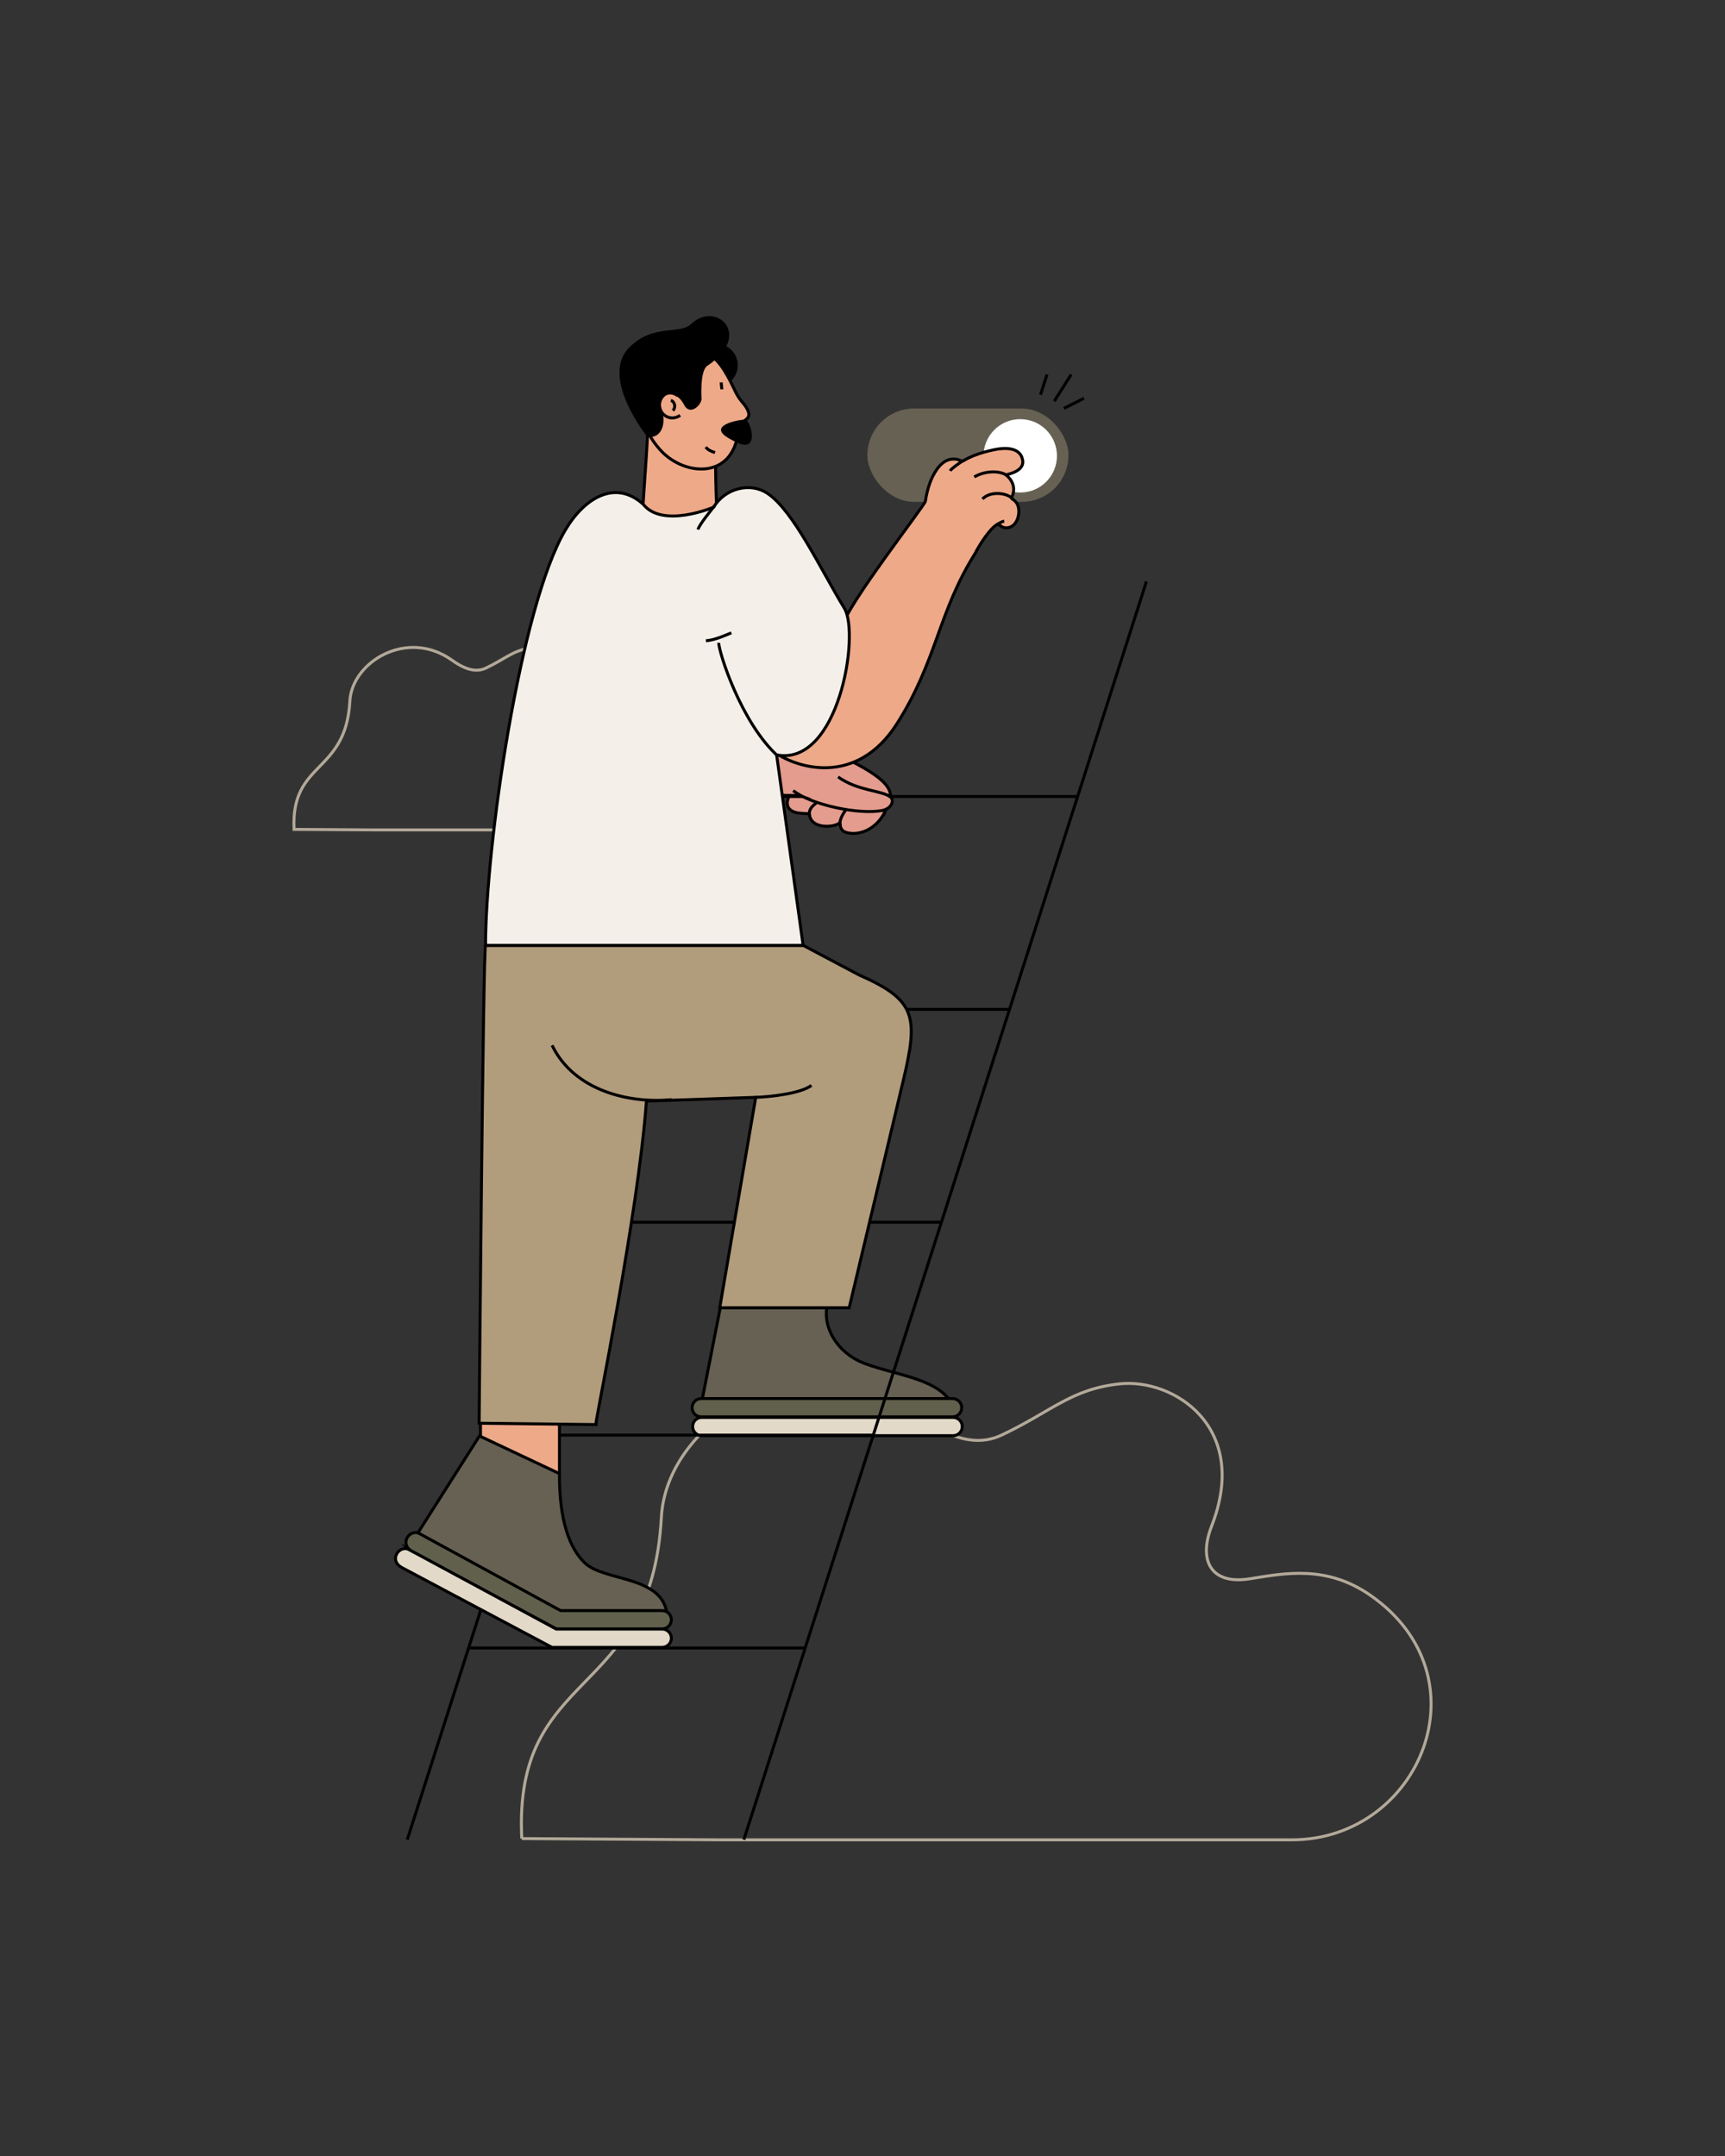 <?xml version="1.0" encoding="UTF-8"?>
<svg id="Layer_1" xmlns="http://www.w3.org/2000/svg" viewBox="0 0 1600 2000">
  <rect x="0" y="0" width="1600" height="2000" fill="#333333" stroke="none"/>
  <defs>
    <style>
      .cls-1, .cls-2, .cls-3, .cls-4, .cls-5, .cls-6, .cls-7, .cls-8, .cls-9, .cls-10, .cls-11, .cls-12, .cls-13, .cls-14 {
        stroke-miterlimit: 22.93;
        stroke-width: 2.75px;
      }

      .cls-1, .cls-2, .cls-3, .cls-4, .cls-5, .cls-6, .cls-7, .cls-8, .cls-10, .cls-11, .cls-12, .cls-13, .cls-14 {
        stroke: #000;
      }

      .cls-2, .cls-3, .cls-5, .cls-15, .cls-7, .cls-8, .cls-9, .cls-16, .cls-10, .cls-11, .cls-12, .cls-17 {
        fill-rule: evenodd;
      }

      .cls-2, .cls-18 {
        fill: #676153;
      }

      .cls-3, .cls-14 {
        fill: #e2d9c8;
      }

      .cls-4, .cls-12 {
        fill: #eea988;
      }

      .cls-5, .cls-13 {
        fill: #60604d;
      }

      .cls-15 {
        fill: #fff;
      }

      .cls-6, .cls-9, .cls-10 {
        fill: none;
      }

      .cls-7, .cls-16 {
        fill: #e39c8d;
      }

      .cls-8 {
        fill: #f4f0e9;
      }

      .cls-9 {
        stroke: #b3a999;
      }

      .cls-11 {
        fill: #b19c7c;
      }
    </style>
  </defs>
  <rect class="cls-18" x="804.54" y="378.96" width="186.5" height="86.59" rx="43.29" ry="43.29"/>
  <path class="cls-15" d="M946.31,388.81c18.8,0,34.05,15.25,34.05,34.05s-15.25,34.05-34.05,34.05-34.05-15.25-34.05-34.05,15.25-34.05,34.05-34.05Z"/>
  <path class="cls-9" d="M483.96,1705.56l184.98,1.17h529.15c119.04,0,182.16-151.17,72.81-226.99-40.42-28.03-78.96-20.46-111.53-15.2-35.98,5.82-48.16-16.48-35.56-48.8,36.07-92.49-35.73-137.29-85.24-132.01-45.38,4.84-63.44,25.83-109.49,47.5-17.59,8.28-41.14,8.64-78.37-18.01-104.72-74.97-232.43,4.13-237.27,94.23-9.16,170.64-137.48,138.32-129.47,298.11Z"/>
  <path class="cls-9" d="M272.77,769.39l73.95.47h211.55c47.59,0,72.82-60.44,29.11-90.75-16.16-11.2-31.57-8.18-44.59-6.08-14.38,2.32-19.25-6.59-14.22-19.51,14.42-36.98-14.28-54.89-34.08-52.78-18.14,1.93-25.36,10.32-43.77,18.99-7.03,3.31-16.45,3.45-31.33-7.2-41.86-29.97-92.92,1.65-94.86,37.67-3.66,68.22-54.96,55.3-51.76,119.18Z"/>
  <path class="cls-2" d="M668.13,1212.89l-22.06,112.04c86.44,0,138.38.19,241.34.19,3.21-45.95-49.97-46.53-86.22-60.61-24.44-9.49-37.55-32.55-34.26-51.62h-98.81Z"/>
  <path class="cls-13" d="M650.41,1297.37h233.13c4.68,0,8.48,3.8,8.48,8.48h0c0,4.68-3.8,8.48-8.48,8.48h-233.12c-4.68,0-8.48-3.8-8.48-8.48h0c0-4.68,3.8-8.48,8.48-8.48Z"/>
  <path class="cls-14" d="M650.93,1314.85h233.12c4.68,0,8.48,3.8,8.48,8.48h0c0,4.68-3.8,8.48-8.48,8.48h-233.13c-4.68,0-8.48-3.8-8.48-8.48h0c0-4.68,3.8-8.48,8.48-8.48Z"/>
  <circle class="cls-1" cx="664.47" cy="338.82" r="18.48"/>
  <path class="cls-7" d="M821.8,750.71c-6.25,15.75-21.55,24.72-35.43,21.89-9.99-2.04-5.28-11-8.62-8.6-4.71,3.37-25.29,5.41-26.99-8.47-.24-1.94-12.17.72-17.93-4.53-5.81-5.29-.62-14.97,3.37-16.66,21.37-9.06,55.57.5,75.24,10.87,6.66,3.51,11.51,2.62,10.36,5.51Z"/>
  <path class="cls-7" d="M682.61,647.44c27.95,33,143.81,61.7,143.2,90.53-13.73,0-99.89.07-101.64-.25-13.9-2.52-73.38-18.31-88.38-30.09-14.05-11.03,5.22-23.12,7.11-54.27,1.16-19.18,13-37.01,26.39-26.5.7.55,12.75,19.92,13.32,20.59Z"/>
  <g>
    <line class="cls-6" x1="751.17" y1="539.4" x2="377.74" y2="1706.57"/>
    <line class="cls-6" x1="1063.36" y1="539.4" x2="689.94" y2="1706.57"/>
    <line class="cls-6" x1="1000.37" y1="738.87" x2="690.15" y2="738.87"/>
    <line class="cls-6" x1="936.83" y1="936.33" x2="626.6" y2="936.33"/>
    <line class="cls-6" x1="873.28" y1="1133.8" x2="563.06" y2="1133.8"/>
    <line class="cls-6" x1="809.74" y1="1331.27" x2="499.51" y2="1331.27"/>
    <line class="cls-6" x1="746.19" y1="1528.74" x2="435.97" y2="1528.74"/>
  </g>
  <path class="cls-12" d="M904.81,512.82c-34.72,54.91-35.43,99.49-72.72,158.28-37.99,59.89-95.1,41.18-115.84,25.14l65.15-114.94c1.82-16.93,76.31-112.38,76.89-116.23.96-6.34,3.05-15.59,6.74-22.96,4.42-8.83,11.34-17.89,22.35-16.01,3.03.52,4.61,2.34,6.68,1.06,10.68-6.59,27.58-10.2,33.32-10.84,16.28-1.82,20.35,5.31,21.22,10.81.9,5.61-3.37,10.63-15.52,13.34,0,.06,11.78,8.38,5.03,21.45.32,1.26,4.37,2.1,6.14,7.35,1.7,5.03.54,12.28-2.92,16.44-3.87,4.65-10.44,5.68-15.26.34-5.44,1.72-13.31,13.05-17.91,20.65-.91,1.51-1.7,2.87-2.31,3.98l-1.02,2.15Z"/>
  <rect class="cls-4" x="445.66" y="1298.48" width="73.27" height="92.64"/>
  <path class="cls-11" d="M744.92,876.94h-294.56c-2.17,0-5.95,443.31-5.95,443.31l108.23,1.26c-.37-4.27,39.12-193.96,46.96-300.09l101.37-3.48-33.37,195.19h120.05l50-210.07c14.21-59.72,12.47-75.21-40.8-98.62l-51.93-27.51Z"/>
  <path class="cls-12" d="M600.75,400.89c18.32-2.74,44.38-.59,62.7-3.34,0,31.52.39,67.22,2.68,98.88-19.67,0-51.75,1.04-71.42,1.04,1.35-28.77,4.69-67.81,6.04-96.59Z"/>
  <path class="cls-8" d="M744.92,876.94h-294.56c.08-91.56,32.03-314.16,73.95-385.16,17.57-29.77,46.2-47.4,72.16-24.12,18.04,23,65.49,2.83,65.49,2.83,10.05-17.15,33.63-23.95,50.37-12.48,23.97,16.43,49.07,70.56,70.89,106.35,14.56,23.88-5.26,146.77-62.87,135.94l24.57,176.64Z"/>
  <path class="cls-10" d="M622.88,1020.08c-38.06,3.72-89.91-7.5-110.81-50.38"/>
  <path class="cls-12" d="M685.14,395.51c4.24-6.5,11.84-6.27,8.68-14.38-2.39-6.13-7.37-8.87-11.35-17.15-12.29-25.53-26.77-57.97-72.12-27.04-19.18,13.08-25.25,51.44,3.09,81.52,22.41,23.79,69.26,26.82,71.71-22.95Z"/>
  <path class="cls-10" d="M722.02,701.84c-34.93-31.17-55.79-98.53-55.32-105.52"/>
  <path class="cls-10" d="M662.85,469.06c-3.47,4.66-14.09,17.29-15.46,22.17"/>
  <path class="cls-2" d="M444.73,1332.02l-59.44,93.63c63.74,35.29,74.95,39.68,142.64,77.16l90.96.04c.93-42.18-57.73-34.88-76.5-53.04-14.16-13.7-23.74-39.21-23.47-82.81l-74.19-34.97Z"/>
  <path class="cls-10" d="M939.55,463.29c-3.66-5.71-20.33-8.68-28.28-.42"/>
  <path class="cls-10" d="M935.17,441.93c-7.73-6.49-22.9-4.75-31.47.51"/>
  <path class="cls-10" d="M894.85,426.59c-4.79,2.4-12.47,8.29-13.63,10.17"/>
  <path class="cls-10" d="M924,487.06c1.21-.73,4.9-3.25,7.46-3.61"/>
  <path class="cls-10" d="M628.54,367.04c-8.58-6.59-17.41.35-16.81,9.84.46,7.21,9.63,14.82,19.14,8.42"/>
  <path class="cls-10" d="M622.24,371.4c3.22.93,5.16,5.86,1.92,9.5"/>
  <path class="cls-10" d="M663.21,419.83c-3.96-1.25-6.74-2.57-8.59-5.08"/>
  <path class="cls-10" d="M668.96,354.75c0,2.24.56,4.52.56,6.43"/>
  <path class="cls-10" d="M678.35,587.03c-6.14,2.62-17.05,7.27-23.62,7.27"/>
  <line class="cls-6" x1="977.83" y1="372.21" x2="993.57" y2="347.38"/>
  <line class="cls-6" x1="965.11" y1="366.15" x2="971.17" y2="347.38"/>
  <path class="cls-10" d="M700.97,1017.94c14-.45,42.14-3.67,51.66-11.09"/>
  <path class="cls-17" d="M650.68,369.38s-1.66-25.38,5.37-30.04c42.79-28.35,8.35-60.98-15.18-38.65-10.56,10.01-35.26-.74-57.41,21.83-27.36,27.9,17.08,82.82,17.08,82.82,12.98,1.69,17.58-12.05,13.39-25.02-5.43-16.83,12.79-20.16,20.41-5.06,5.8,11.5,17.02-.35,16.34-5.87Z"/>
  <path class="cls-16" d="M739.8,736.96l37.57-16.26c18.32,13.19,40.62,12.38,48.42,18.55,4.06,3.22,1.2,10.91-7.57,12.61-21.37,4.14-42.99-1.32-62.22-10.29-1.23-.57-16.06-5.36-16.19-4.61Z"/>
  <path class="cls-10" d="M777.37,720.71c18.32,13.19,40.62,12.38,48.42,18.55,4.06,3.22,1.19,10.91-7.57,12.61-21.37,4.14-65.98-5.25-82.49-18.47"/>
  <path class="cls-10" d="M779.13,764.83c-.33-4.54,1.93-8.48,5.5-13.88"/>
  <path class="cls-10" d="M750.93,756.6c-.42-2.25-1.13-6.47,6.08-11.6"/>
  <path class="cls-17" d="M691.83,389.28c6.03,4.95,10.88,29.12-6.24,22.09-4.29-1.76-8.68-4.16-11.1-5.71-19.33-12.34,16.42-17.15,17.34-16.38Z"/>
  <path class="cls-5" d="M389.03,1422.59l130.94,71.48h94.26c4.66,0,8.48,3.81,8.48,8.48h0c0,4.66-3.81,8.48-8.48,8.48h-98.19l-133.38-71.61c-13.21-7.1-2.4-21.61,6.37-16.82Z"/>
  <path class="cls-3" d="M379.37,1437.48l136.49,73.7h98.38c4.66,0,8.48,3.82,8.48,8.48h0c0,4.65-3.82,8.48-8.48,8.48h-102.31l-138.92-73.83c-13.23-7.03-2.41-21.57,6.37-16.82Z"/>
  <line class="cls-6" x1="986.79" y1="378.85" x2="1005.41" y2="369.47"/>
</svg>